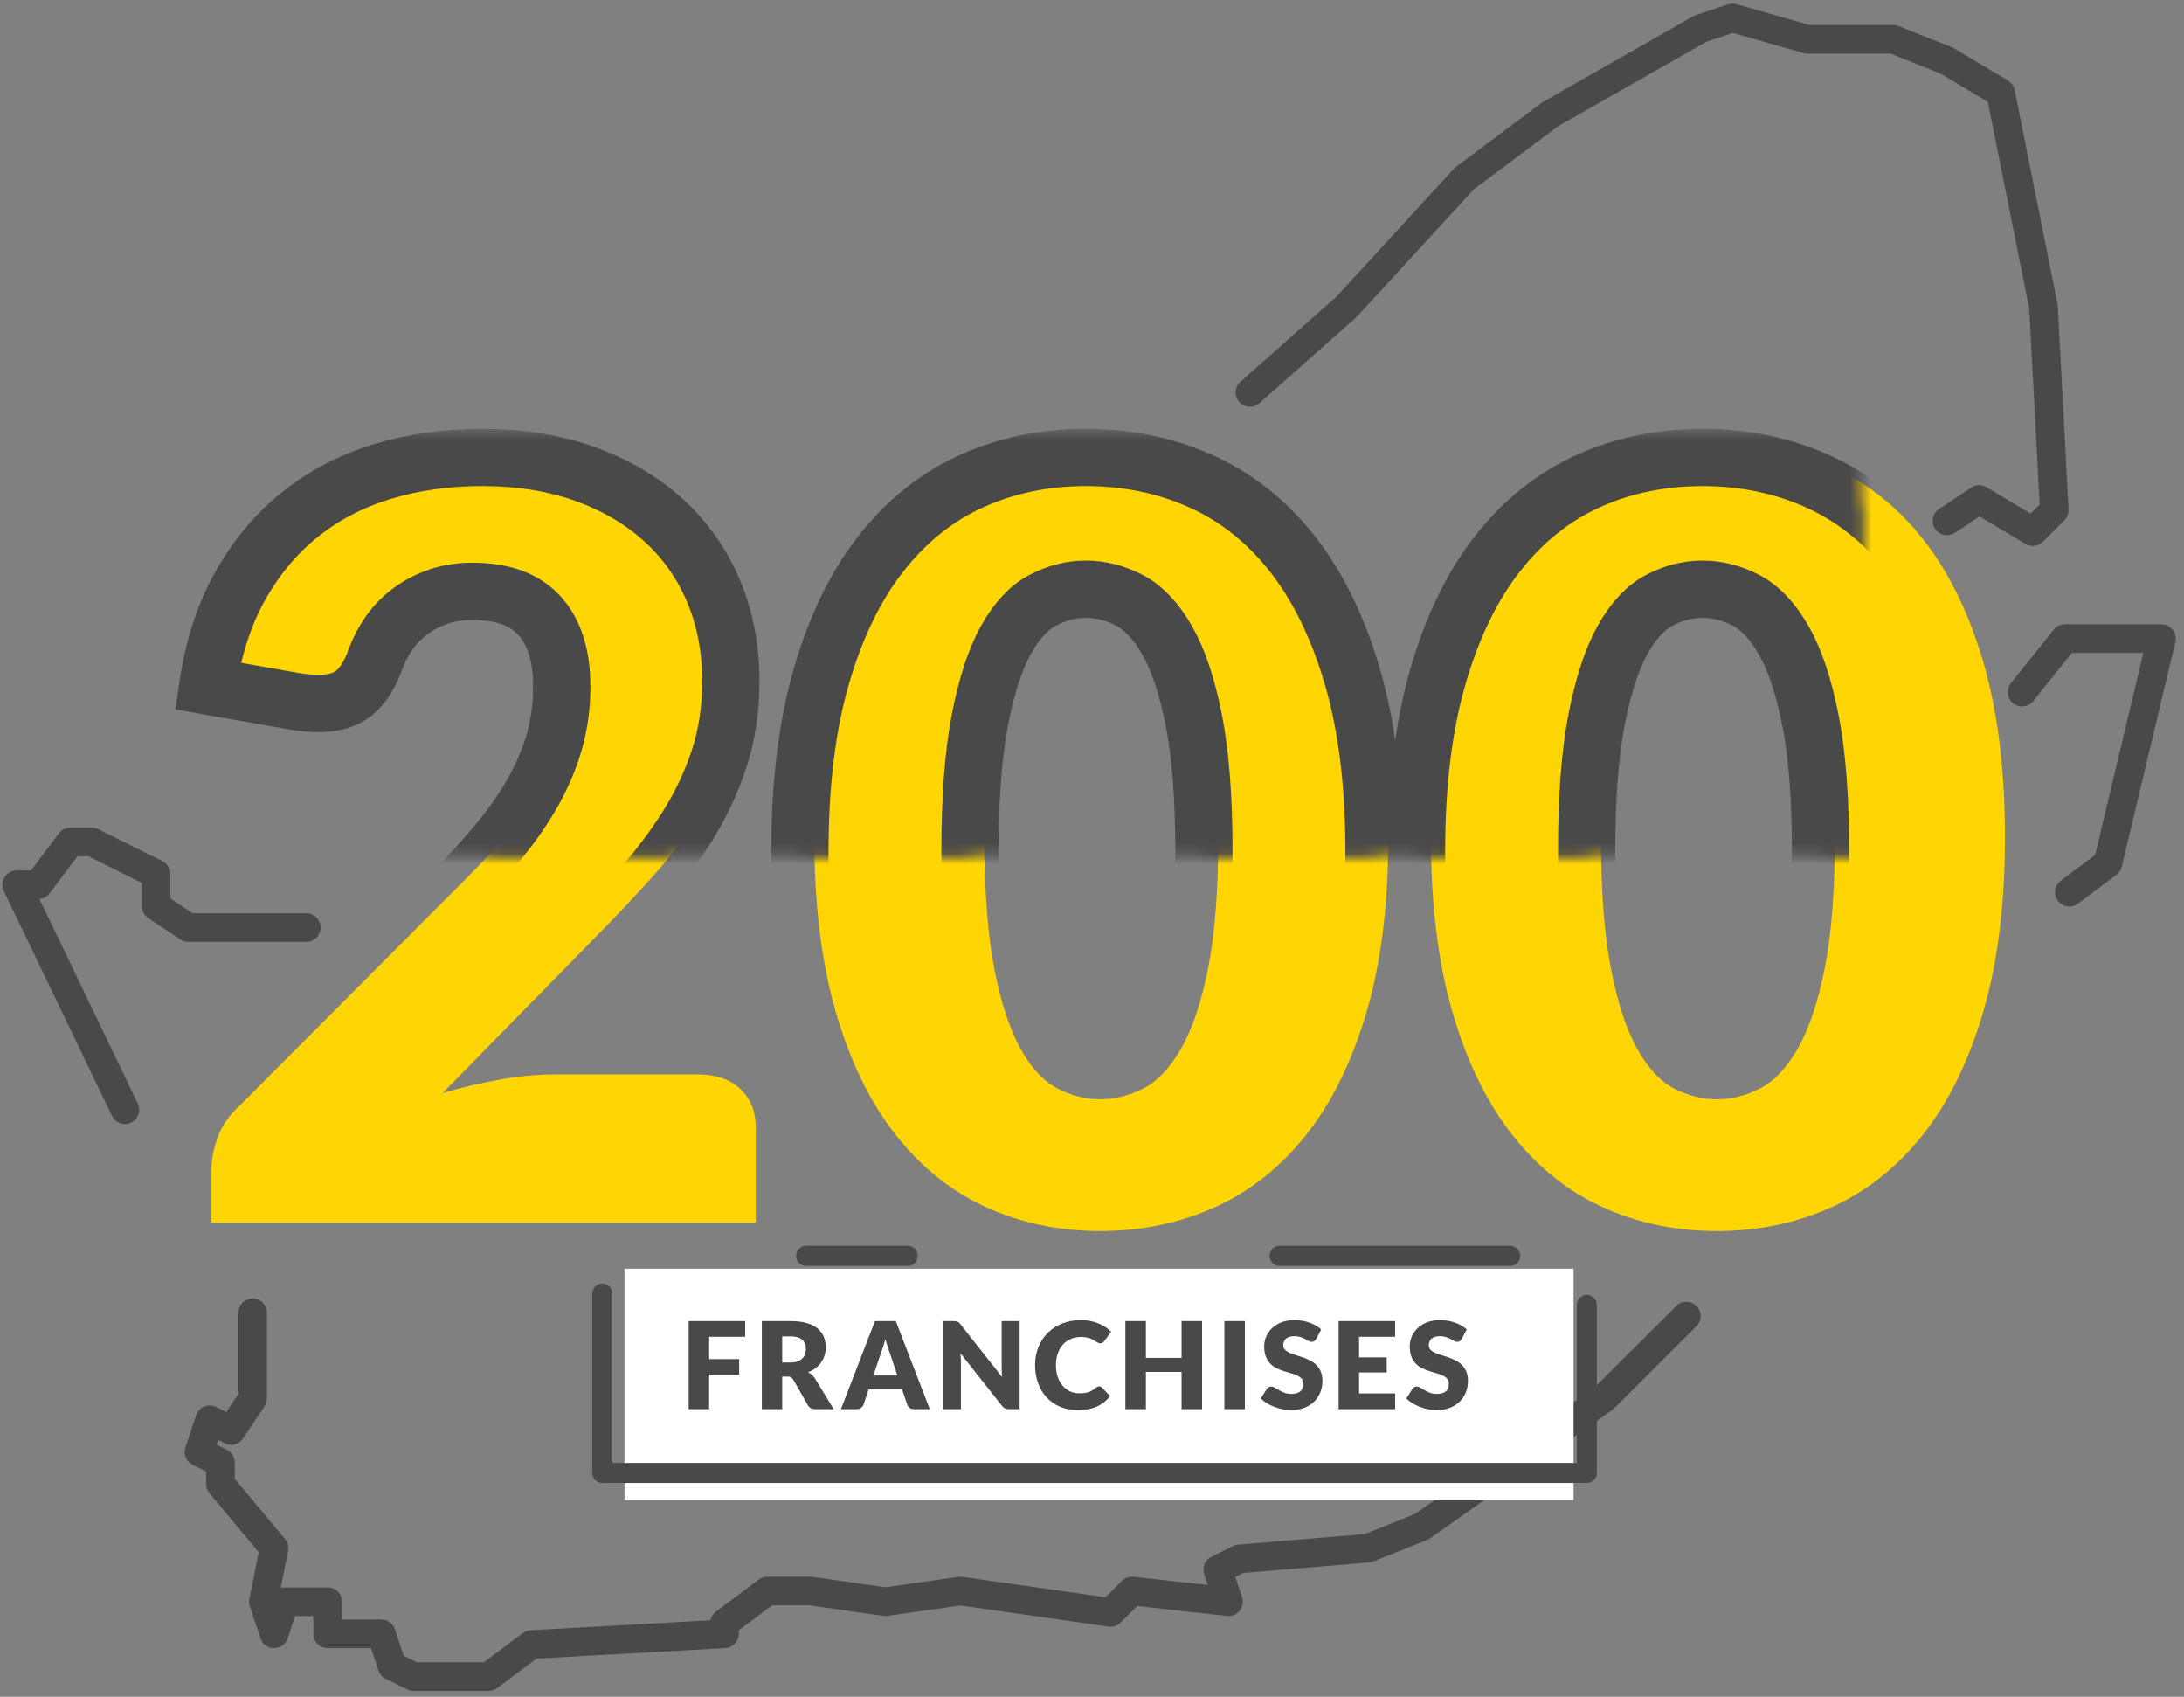 <?xml version="1.0" encoding="UTF-8"?>
<svg width="206px" height="160px" viewBox="0 0 206 160" version="1.1" xmlns="http://www.w3.org/2000/svg" xmlns:xlink="http://www.w3.org/1999/xlink">
    <rect x="0" y="0" width="206" height="160" fill="#808080" stroke="none"/>
    <!-- Generator: Sketch 42 (36781) - http://www.bohemiancoding.com/sketch -->
    <title>Group 88</title>
    <desc>Created with Sketch.</desc>
    <defs>
        <path d="M44.467,42.137 C48.077,42.137 51.328,42.661 54.219,43.709 C57.111,44.757 59.576,46.212 61.615,48.075 C63.654,49.937 65.216,52.158 66.303,54.736 C67.389,57.314 67.932,60.149 67.932,63.243 C67.932,65.904 67.556,68.365 66.804,70.627 C66.052,72.889 65.024,75.043 63.721,77.089 C62.417,79.134 60.904,81.114 59.183,83.026 C57.462,84.939 55.632,86.877 53.693,88.839 L39.403,103.409 C41.242,102.876 43.055,102.452 44.844,102.136 C46.632,101.82 48.311,101.662 49.882,101.662 L63.52,101.662 C65.191,101.662 66.512,102.12 67.481,103.034 C68.45,103.949 68.935,105.155 68.935,106.652 L68.935,115.633 L17.593,115.633 L17.593,110.643 C17.593,109.679 17.794,108.648 18.195,107.55 C18.596,106.452 19.298,105.454 20.301,104.556 L41.359,83.45 C43.164,81.654 44.735,79.941 46.072,78.311 C47.409,76.681 48.512,75.076 49.381,73.496 C50.25,71.916 50.902,70.336 51.336,68.756 C51.771,67.176 51.988,65.505 51.988,63.742 C51.988,60.848 51.295,58.628 49.907,57.081 C48.52,55.534 46.406,54.761 43.565,54.761 C42.395,54.761 41.325,54.927 40.356,55.26 C39.387,55.592 38.518,56.041 37.749,56.607 C36.98,57.172 36.32,57.837 35.768,58.603 C35.217,59.368 34.774,60.199 34.44,61.097 C33.905,62.594 33.228,63.675 32.409,64.341 C31.59,65.006 30.479,65.338 29.075,65.338 C28.741,65.338 28.381,65.322 27.997,65.289 C27.613,65.255 27.22,65.205 26.819,65.139 L18.596,63.692 C19.131,60.066 20.159,56.906 21.68,54.212 C23.2,51.517 25.089,49.272 27.345,47.476 C29.601,45.68 32.184,44.341 35.092,43.459 C38,42.578 41.125,42.137 44.467,42.137 Z M128.6,79.259 C128.6,85.613 127.914,91.118 126.544,95.775 C125.173,100.431 123.277,104.29 120.853,107.35 C118.43,110.411 115.555,112.689 112.229,114.186 C108.904,115.683 105.302,116.431 101.425,116.431 C97.547,116.431 93.962,115.683 90.67,114.186 C87.377,112.689 84.528,110.411 82.121,107.35 C79.715,104.29 77.835,100.431 76.481,95.775 C75.127,91.118 74.45,85.613 74.45,79.259 C74.45,72.906 75.127,67.401 76.481,62.744 C77.835,58.087 79.715,54.228 82.121,51.168 C84.528,48.108 87.377,45.838 90.67,44.357 C93.962,42.877 97.547,42.137 101.425,42.137 C105.302,42.137 108.904,42.877 112.229,44.357 C115.555,45.838 118.43,48.108 120.853,51.168 C123.277,54.228 125.173,58.087 126.544,62.744 C127.914,67.401 128.6,72.906 128.6,79.259 Z M112.555,79.259 C112.555,74.236 112.238,70.12 111.603,66.91 C110.968,63.7 110.124,61.18 109.071,59.351 C108.018,57.521 106.823,56.266 105.486,55.584 C104.149,54.902 102.795,54.561 101.425,54.561 C100.054,54.561 98.709,54.902 97.388,55.584 C96.068,56.266 94.898,57.521 93.879,59.351 C92.859,61.18 92.04,63.7 91.422,66.91 C90.804,70.12 90.494,74.236 90.494,79.259 C90.494,84.315 90.804,88.44 91.422,91.633 C92.04,94.827 92.859,97.346 93.879,99.192 C94.898,101.039 96.068,102.303 97.388,102.984 C98.709,103.666 100.054,104.007 101.425,104.007 C102.795,104.007 104.149,103.666 105.486,102.984 C106.823,102.303 108.018,101.039 109.071,99.192 C110.124,97.346 110.968,94.827 111.603,91.633 C112.238,88.44 112.555,84.315 112.555,79.259 Z M186.76,79.259 C186.76,85.613 186.075,91.118 184.704,95.775 C183.334,100.431 181.437,104.29 179.014,107.35 C176.59,110.411 173.716,112.689 170.39,114.186 C167.064,115.683 163.462,116.431 159.585,116.431 C155.708,116.431 152.123,115.683 148.83,114.186 C145.538,112.689 142.688,110.411 140.282,107.35 C137.875,104.29 135.995,100.431 134.641,95.775 C133.287,91.118 132.611,85.613 132.611,79.259 C132.611,72.906 133.287,67.401 134.641,62.744 C135.995,58.087 137.875,54.228 140.282,51.168 C142.688,48.108 145.538,45.838 148.83,44.357 C152.123,42.877 155.708,42.137 159.585,42.137 C163.462,42.137 167.064,42.877 170.39,44.357 C173.716,45.838 176.59,48.108 179.014,51.168 C181.437,54.228 183.334,58.087 184.704,62.744 C186.075,67.401 186.76,72.906 186.76,79.259 Z M170.716,79.259 C170.716,74.236 170.398,70.12 169.763,66.91 C169.128,63.7 168.284,61.18 167.231,59.351 C166.178,57.521 164.983,56.266 163.646,55.584 C162.309,54.902 160.955,54.561 159.585,54.561 C158.215,54.561 156.869,54.902 155.549,55.584 C154.229,56.266 153.059,57.521 152.039,59.351 C151.02,61.18 150.201,63.7 149.582,66.91 C148.964,70.12 148.655,74.236 148.655,79.259 C148.655,84.315 148.964,88.44 149.582,91.633 C150.201,94.827 151.02,97.346 152.039,99.192 C153.059,101.039 154.229,102.303 155.549,102.984 C156.869,103.666 158.215,104.007 159.585,104.007 C160.955,104.007 162.309,103.666 163.646,102.984 C164.983,102.303 166.178,101.039 167.231,99.192 C168.284,97.346 169.128,94.827 169.763,91.633 C170.398,88.44 170.716,84.315 170.716,79.259 Z" id="path-1"></path>
        <mask id="mask-2" maskContentUnits="userSpaceOnUse" maskUnits="objectBoundingBox" x="-2.7" y="-2.7" width="174.567" height="79.694">
            <rect x="14.893" y="39.437" width="174.567" height="79.694" fill="white"></rect>
            <use xlink:href="#path-1" fill="black"></use>
        </mask>
    </defs>
    <g id="Page-1" stroke="none" stroke-width="1" fill="none" fill-rule="evenodd">
        <g id="About" transform="translate(-702, -1979)">
            <g id="Group-88" transform="translate(703, 1980)">
                <g id="Group-82" transform="translate(0, 0.387)" stroke-linecap="round" stroke-width="2.7" stroke="#494949" stroke-linejoin="round">
                    <g id="southafrica">
                        <path d="M27.89,86.076 L16.76,86.076 L13.726,84.059 L13.726,81.031 L7.656,78.005 L5.633,78.005 L2.598,82.04 L0.575,82.04 L10.782,103.254 M22.828,122.404 L22.828,130.477 L20.805,133.504 L18.783,132.496 L17.771,135.522 L19.794,136.532 L19.794,138.549 L24.851,144.603 L23.84,149.65 L24.851,152.676 L25.862,149.65 L29.909,149.65 L29.909,152.676 L34.966,152.676 L35.978,155.703 L38.002,156.712 L45.081,156.712 L49.127,153.686 L67.335,152.676 L67.335,151.667 L71.38,148.639 L75.427,148.639 L82.507,149.65 L89.588,148.639 L103.749,150.658 L105.771,148.639 L114.875,149.65 L113.864,146.622 L115.887,145.613 L128.025,144.603 L133.083,142.586 L150.278,130.477 L158.056,122.718 M194.186,82.74 L197.818,80.023 L202.875,58.832 L193.773,58.832 L189.727,63.877 M182.646,47.731 L185.68,45.714 L190.737,48.741 L192.762,46.722 L191.748,27.55 L187.703,7.368 L182.646,4.341 L177.588,2.323 L169.497,2.323 L162.416,0.304 L159.382,1.314 L145.221,9.387 L137.128,15.441 L126.001,27.55 L116.898,35.622" id="Stroke-1"></path>
                    </g>
                </g>
                <g id="Group-5" transform="translate(55.487, 114.863)">
                    <rect id="Rectangle-32" fill="#FFFFFF" x="2.419" y="3.771" width="89.514" height="21.818"></rect>
                    <path d="M13.802,8.711 L13.802,10.192 L10.401,10.192 L10.401,12.295 L13.233,12.295 L13.233,13.782 L10.401,13.782 L10.401,17.013 L8.468,17.013 L8.468,8.711 L13.802,8.711 Z M17.293,13.942 L17.293,17.013 L15.371,17.013 L15.371,8.711 L18.067,8.711 C18.666,8.711 19.177,8.772 19.599,8.896 C20.022,9.019 20.367,9.191 20.634,9.411 C20.902,9.632 21.096,9.892 21.217,10.192 C21.339,10.492 21.399,10.819 21.399,11.172 C21.399,11.442 21.363,11.696 21.291,11.936 C21.219,12.175 21.112,12.396 20.97,12.6 C20.828,12.803 20.653,12.984 20.447,13.144 C20.24,13.303 20.002,13.434 19.733,13.537 C19.862,13.602 19.982,13.681 20.094,13.776 C20.206,13.871 20.304,13.987 20.387,14.124 L22.15,17.013 L20.41,17.013 C20.087,17.013 19.856,16.891 19.716,16.648 L18.34,14.238 C18.279,14.131 18.208,14.055 18.126,14.01 C18.045,13.964 17.93,13.942 17.782,13.942 L17.293,13.942 Z M17.293,12.614 L18.067,12.614 C18.328,12.614 18.551,12.581 18.735,12.514 C18.919,12.448 19.07,12.356 19.187,12.238 C19.305,12.12 19.39,11.982 19.443,11.825 C19.496,11.667 19.523,11.497 19.523,11.315 C19.523,10.95 19.404,10.665 19.167,10.46 C18.93,10.255 18.563,10.152 18.067,10.152 L17.293,10.152 L17.293,12.614 Z M31.214,17.013 L29.725,17.013 C29.558,17.013 29.42,16.974 29.312,16.896 C29.204,16.818 29.129,16.718 29.088,16.597 L28.599,15.15 L25.448,15.15 L24.959,16.597 C24.921,16.703 24.847,16.799 24.737,16.885 C24.627,16.97 24.493,17.013 24.334,17.013 L22.832,17.013 L26.04,8.711 L28.007,8.711 L31.214,17.013 Z M25.892,13.839 L28.155,13.839 L27.393,11.565 C27.344,11.421 27.286,11.251 27.22,11.055 C27.153,10.86 27.088,10.648 27.023,10.42 C26.963,10.652 26.9,10.866 26.836,11.064 C26.771,11.261 26.711,11.432 26.654,11.577 L25.892,13.839 Z M33.466,8.711 C33.55,8.711 33.62,8.714 33.677,8.722 C33.734,8.73 33.785,8.744 33.83,8.765 C33.876,8.786 33.919,8.815 33.961,8.853 C34.003,8.891 34.05,8.942 34.103,9.007 L38.039,13.993 C38.023,13.833 38.012,13.678 38.004,13.528 C37.997,13.378 37.993,13.237 37.993,13.104 L37.993,8.711 L39.688,8.711 L39.688,17.013 L38.687,17.013 C38.539,17.013 38.414,16.99 38.312,16.944 C38.209,16.899 38.111,16.815 38.016,16.694 L34.109,11.748 C34.12,11.892 34.13,12.034 34.137,12.172 C34.145,12.311 34.149,12.441 34.149,12.563 L34.149,17.013 L32.454,17.013 L32.454,8.711 L33.466,8.711 Z M47.189,14.865 C47.234,14.865 47.28,14.873 47.325,14.89 C47.371,14.907 47.414,14.937 47.456,14.979 L48.218,15.782 C47.884,16.219 47.466,16.548 46.964,16.771 C46.462,16.993 45.867,17.104 45.181,17.104 C44.552,17.104 43.988,16.997 43.489,16.782 C42.991,16.567 42.568,16.271 42.221,15.893 C41.874,15.515 41.608,15.067 41.422,14.548 C41.236,14.03 41.144,13.467 41.144,12.859 C41.144,12.24 41.25,11.671 41.462,11.152 C41.674,10.634 41.971,10.186 42.352,9.81 C42.733,9.434 43.189,9.142 43.72,8.933 C44.25,8.724 44.836,8.619 45.477,8.619 C45.788,8.619 46.081,8.647 46.355,8.702 C46.63,8.757 46.887,8.833 47.126,8.93 C47.365,9.027 47.585,9.143 47.786,9.278 C47.987,9.412 48.165,9.561 48.32,9.725 L47.672,10.597 C47.63,10.65 47.581,10.698 47.524,10.742 C47.467,10.786 47.388,10.807 47.285,10.807 C47.217,10.807 47.153,10.792 47.092,10.762 C47.031,10.732 46.967,10.694 46.899,10.651 C46.83,10.607 46.755,10.56 46.674,10.508 C46.592,10.457 46.496,10.41 46.384,10.366 C46.272,10.322 46.141,10.285 45.991,10.255 C45.842,10.224 45.666,10.209 45.465,10.209 C45.117,10.209 44.798,10.271 44.51,10.394 C44.222,10.518 43.975,10.694 43.768,10.924 C43.561,11.154 43.4,11.432 43.285,11.759 C43.169,12.086 43.111,12.452 43.111,12.859 C43.111,13.284 43.169,13.662 43.285,13.993 C43.4,14.323 43.558,14.602 43.757,14.828 C43.956,15.054 44.188,15.226 44.453,15.343 C44.719,15.461 45.003,15.52 45.306,15.52 C45.481,15.52 45.64,15.511 45.784,15.494 C45.928,15.477 46.062,15.448 46.185,15.406 C46.308,15.364 46.426,15.31 46.537,15.244 C46.649,15.177 46.762,15.094 46.876,14.996 C46.921,14.958 46.971,14.926 47.024,14.902 C47.077,14.877 47.132,14.865 47.189,14.865 Z M56.896,17.013 L54.962,17.013 L54.962,13.503 L51.596,13.503 L51.596,17.013 L49.662,17.013 L49.662,8.711 L51.596,8.711 L51.596,12.181 L54.962,12.181 L54.962,8.711 L56.896,8.711 L56.896,17.013 Z M60.933,17.013 L59,17.013 L59,8.711 L60.933,8.711 L60.933,17.013 Z M67.655,10.397 C67.598,10.488 67.539,10.557 67.476,10.602 C67.413,10.648 67.333,10.671 67.234,10.671 C67.147,10.671 67.053,10.643 66.953,10.588 C66.852,10.533 66.739,10.471 66.612,10.403 C66.485,10.335 66.34,10.273 66.177,10.218 C66.014,10.163 65.828,10.135 65.619,10.135 C65.259,10.135 64.991,10.212 64.815,10.366 C64.638,10.52 64.55,10.728 64.55,10.99 C64.55,11.157 64.603,11.296 64.709,11.406 C64.816,11.516 64.955,11.611 65.127,11.691 C65.3,11.77 65.497,11.844 65.719,11.91 C65.941,11.977 66.167,12.051 66.398,12.132 C66.63,12.214 66.856,12.31 67.078,12.42 C67.3,12.53 67.497,12.671 67.669,12.842 C67.842,13.013 67.981,13.221 68.087,13.466 C68.193,13.711 68.247,14.006 68.247,14.352 C68.247,14.735 68.18,15.094 68.047,15.429 C67.915,15.763 67.722,16.055 67.47,16.303 C67.218,16.552 66.907,16.748 66.538,16.89 C66.168,17.033 65.748,17.104 65.278,17.104 C65.02,17.104 64.758,17.077 64.49,17.024 C64.223,16.971 63.964,16.896 63.714,16.799 C63.464,16.702 63.229,16.587 63.009,16.454 C62.789,16.321 62.598,16.173 62.435,16.01 L63.003,15.11 C63.045,15.041 63.104,14.986 63.18,14.944 C63.255,14.903 63.337,14.882 63.424,14.882 C63.538,14.882 63.653,14.918 63.768,14.99 C63.884,15.062 64.015,15.142 64.161,15.229 C64.307,15.317 64.474,15.396 64.664,15.469 C64.853,15.541 65.077,15.577 65.335,15.577 C65.684,15.577 65.955,15.5 66.148,15.346 C66.341,15.192 66.438,14.948 66.438,14.614 C66.438,14.42 66.385,14.263 66.279,14.141 C66.173,14.019 66.033,13.919 65.861,13.839 C65.688,13.759 65.492,13.689 65.272,13.628 C65.052,13.567 64.827,13.5 64.596,13.426 C64.364,13.352 64.139,13.261 63.919,13.152 C63.699,13.044 63.503,12.902 63.33,12.725 C63.158,12.548 63.019,12.328 62.912,12.064 C62.806,11.8 62.753,11.474 62.753,11.087 C62.753,10.775 62.816,10.471 62.941,10.175 C63.066,9.879 63.25,9.615 63.492,9.383 C63.735,9.151 64.033,8.966 64.385,8.827 C64.738,8.689 65.142,8.619 65.597,8.619 C65.851,8.619 66.098,8.639 66.339,8.679 C66.579,8.719 66.808,8.778 67.024,8.856 C67.24,8.934 67.442,9.027 67.63,9.135 C67.817,9.243 67.985,9.366 68.133,9.503 L67.655,10.397 Z M75.105,8.711 L75.105,10.192 L71.704,10.192 L71.704,12.129 L74.309,12.129 L74.309,13.554 L71.704,13.554 L71.704,15.531 L75.105,15.531 L75.105,17.013 L69.771,17.013 L69.771,8.711 L75.105,8.711 Z M81.383,10.397 C81.326,10.488 81.266,10.557 81.204,10.602 C81.141,10.648 81.061,10.671 80.962,10.671 C80.875,10.671 80.781,10.643 80.681,10.588 C80.58,10.533 80.466,10.471 80.339,10.403 C80.212,10.335 80.067,10.273 79.904,10.218 C79.741,10.163 79.556,10.135 79.347,10.135 C78.987,10.135 78.719,10.212 78.542,10.366 C78.366,10.52 78.278,10.728 78.278,10.99 C78.278,11.157 78.331,11.296 78.437,11.406 C78.543,11.516 78.683,11.611 78.855,11.691 C79.028,11.77 79.225,11.844 79.447,11.91 C79.668,11.977 79.895,12.051 80.126,12.132 C80.357,12.214 80.584,12.31 80.806,12.42 C81.027,12.53 81.225,12.671 81.397,12.842 C81.57,13.013 81.709,13.221 81.815,13.466 C81.921,13.711 81.974,14.006 81.974,14.352 C81.974,14.735 81.908,15.094 81.775,15.429 C81.643,15.763 81.45,16.055 81.198,16.303 C80.946,16.552 80.635,16.748 80.265,16.89 C79.896,17.033 79.476,17.104 79.006,17.104 C78.748,17.104 78.485,17.077 78.218,17.024 C77.951,16.971 77.692,16.896 77.442,16.799 C77.192,16.702 76.957,16.587 76.737,16.454 C76.517,16.321 76.325,16.173 76.162,16.01 L76.731,15.11 C76.773,15.041 76.832,14.986 76.907,14.944 C76.983,14.903 77.065,14.882 77.152,14.882 C77.266,14.882 77.38,14.918 77.496,14.99 C77.612,15.062 77.742,15.142 77.888,15.229 C78.034,15.317 78.202,15.396 78.392,15.469 C78.581,15.541 78.805,15.577 79.063,15.577 C79.411,15.577 79.683,15.5 79.876,15.346 C80.069,15.192 80.166,14.948 80.166,14.614 C80.166,14.42 80.113,14.263 80.007,14.141 C79.901,14.019 79.761,13.919 79.589,13.839 C79.416,13.759 79.22,13.689 79,13.628 C78.78,13.567 78.555,13.5 78.323,13.426 C78.092,13.352 77.867,13.261 77.647,13.152 C77.427,13.044 77.231,12.902 77.058,12.725 C76.886,12.548 76.746,12.328 76.64,12.064 C76.534,11.8 76.481,11.474 76.481,11.087 C76.481,10.775 76.543,10.471 76.669,10.175 C76.794,9.879 76.978,9.615 77.22,9.383 C77.463,9.151 77.76,8.966 78.113,8.827 C78.466,8.689 78.869,8.619 79.324,8.619 C79.578,8.619 79.826,8.639 80.066,8.679 C80.307,8.719 80.536,8.778 80.752,8.856 C80.968,8.934 81.17,9.027 81.357,9.135 C81.545,9.243 81.713,9.366 81.861,9.503 L81.383,10.397 Z" id="FRANCHISES" fill="#494949"></path>
                    <polyline id="Path-20" stroke="#494949" stroke-width="1.89" stroke-linecap="round" stroke-linejoin="round" points="0.325 6.117 0.325 23.03 93.185 23.03 93.185 7.184"></polyline>
                    <path d="M19.551,2.559 L29.131,2.559" id="Line" stroke="#494949" stroke-width="1.89" stroke-linecap="round"></path>
                    <path d="M64.211,2.559 L85.952,2.559" id="Line" stroke="#494949" stroke-width="1.89" stroke-linecap="round"></path>
                </g>
                <path d="M45.821,40.79 C49.431,40.79 52.681,41.314 55.573,42.362 C58.464,43.41 60.929,44.865 62.968,46.728 C65.007,48.591 66.57,50.811 67.656,53.389 C68.742,55.967 69.286,58.803 69.286,61.896 C69.286,64.557 68.909,67.019 68.157,69.281 C67.405,71.542 66.378,73.696 65.074,75.742 C63.77,77.788 62.258,79.767 60.536,81.68 C58.815,83.592 56.985,85.53 55.046,87.492 L40.757,102.062 C42.595,101.53 44.409,101.105 46.197,100.789 C47.985,100.473 49.665,100.315 51.236,100.315 L64.873,100.315 C66.545,100.315 67.865,100.773 68.834,101.688 C69.804,102.602 70.288,103.808 70.288,105.305 L70.288,114.286 L18.947,114.286 L18.947,109.297 C18.947,108.332 19.147,107.301 19.548,106.203 C19.949,105.105 20.651,104.107 21.654,103.209 L42.712,82.104 C44.517,80.307 46.088,78.594 47.425,76.964 C48.762,75.335 49.865,73.73 50.734,72.15 C51.603,70.569 52.255,68.989 52.69,67.409 C53.124,65.829 53.342,64.158 53.342,62.395 C53.342,59.501 52.648,57.281 51.261,55.734 C49.874,54.187 47.759,53.414 44.918,53.414 C43.748,53.414 42.679,53.58 41.709,53.913 C40.74,54.245 39.871,54.694 39.102,55.26 C38.333,55.825 37.673,56.491 37.122,57.256 C36.57,58.021 36.127,58.852 35.793,59.751 C35.258,61.247 34.581,62.328 33.763,62.994 C32.944,63.659 31.832,63.992 30.428,63.992 C30.094,63.992 29.735,63.975 29.35,63.942 C28.966,63.908 28.573,63.859 28.172,63.792 L19.949,62.345 C20.484,58.719 21.512,55.559 23.033,52.865 C24.554,50.171 26.442,47.925 28.699,46.129 C30.955,44.333 33.537,42.994 36.445,42.113 C39.353,41.231 42.478,40.79 45.821,40.79 Z M129.953,77.912 C129.953,84.266 129.268,89.771 127.897,94.428 C126.527,99.085 124.63,102.943 122.207,106.003 C119.783,109.064 116.909,111.342 113.583,112.839 C110.257,114.336 106.655,115.084 102.778,115.084 C98.901,115.084 95.316,114.336 92.023,112.839 C88.731,111.342 85.881,109.064 83.475,106.003 C81.068,102.943 79.188,99.085 77.834,94.428 C76.48,89.771 75.804,84.266 75.804,77.912 C75.804,71.559 76.48,66.054 77.834,61.397 C79.188,56.74 81.068,52.882 83.475,49.821 C85.881,46.761 88.731,44.491 92.023,43.011 C95.316,41.53 98.901,40.79 102.778,40.79 C106.655,40.79 110.257,41.53 113.583,43.011 C116.909,44.491 119.783,46.761 122.207,49.821 C124.63,52.882 126.527,56.74 127.897,61.397 C129.268,66.054 129.953,71.559 129.953,77.912 Z M113.909,77.912 C113.909,72.89 113.591,68.773 112.956,65.563 C112.321,62.353 111.477,59.834 110.424,58.004 C109.371,56.175 108.176,54.919 106.839,54.237 C105.502,53.555 104.148,53.214 102.778,53.214 C101.407,53.214 100.062,53.555 98.742,54.237 C97.421,54.919 96.252,56.175 95.232,58.004 C94.213,59.834 93.394,62.353 92.775,65.563 C92.157,68.773 91.848,72.89 91.848,77.912 C91.848,82.969 92.157,87.093 92.775,90.286 C93.394,93.48 94.213,95.999 95.232,97.846 C96.252,99.692 97.421,100.956 98.742,101.638 C100.062,102.32 101.407,102.661 102.778,102.661 C104.148,102.661 105.502,102.32 106.839,101.638 C108.176,100.956 109.371,99.692 110.424,97.846 C111.477,95.999 112.321,93.48 112.956,90.286 C113.591,87.093 113.909,82.969 113.909,77.912 Z M188.113,77.912 C188.113,84.266 187.428,89.771 186.058,94.428 C184.687,99.085 182.79,102.943 180.367,106.003 C177.944,109.064 175.069,111.342 171.743,112.839 C168.417,114.336 164.816,115.084 160.938,115.084 C157.061,115.084 153.476,114.336 150.184,112.839 C146.891,111.342 144.042,109.064 141.635,106.003 C139.228,102.943 137.348,99.085 135.995,94.428 C134.641,89.771 133.964,84.266 133.964,77.912 C133.964,71.559 134.641,66.054 135.995,61.397 C137.348,56.74 139.228,52.882 141.635,49.821 C144.042,46.761 146.891,44.491 150.184,43.011 C153.476,41.53 157.061,40.79 160.938,40.79 C164.816,40.79 168.417,41.53 171.743,43.011 C175.069,44.491 177.944,46.761 180.367,49.821 C182.79,52.882 184.687,56.74 186.058,61.397 C187.428,66.054 188.113,71.559 188.113,77.912 Z M172.069,77.912 C172.069,72.89 171.752,68.773 171.116,65.563 C170.481,62.353 169.637,59.834 168.584,58.004 C167.532,56.175 166.337,54.919 165,54.237 C163.663,53.555 162.309,53.214 160.938,53.214 C159.568,53.214 158.223,53.555 156.902,54.237 C155.582,54.919 154.412,56.175 153.393,58.004 C152.373,59.834 151.554,62.353 150.936,65.563 C150.317,68.773 150.008,72.89 150.008,77.912 C150.008,82.969 150.317,87.093 150.936,90.286 C151.554,93.48 152.373,95.999 153.393,97.846 C154.412,99.692 155.582,100.956 156.902,101.638 C158.223,102.32 159.568,102.661 160.938,102.661 C162.309,102.661 163.663,102.32 165,101.638 C166.337,100.956 167.532,99.692 168.584,97.846 C169.637,95.999 170.481,93.48 171.116,90.286 C171.752,87.093 172.069,82.969 172.069,77.912 Z" id="200" fill="#FFD503"></path>
                <use id="200" stroke="#494949" mask="url(#mask-2)" stroke-width="5.4" xlink:href="#path-1"></use>
            </g>
        </g>
    </g>
</svg>